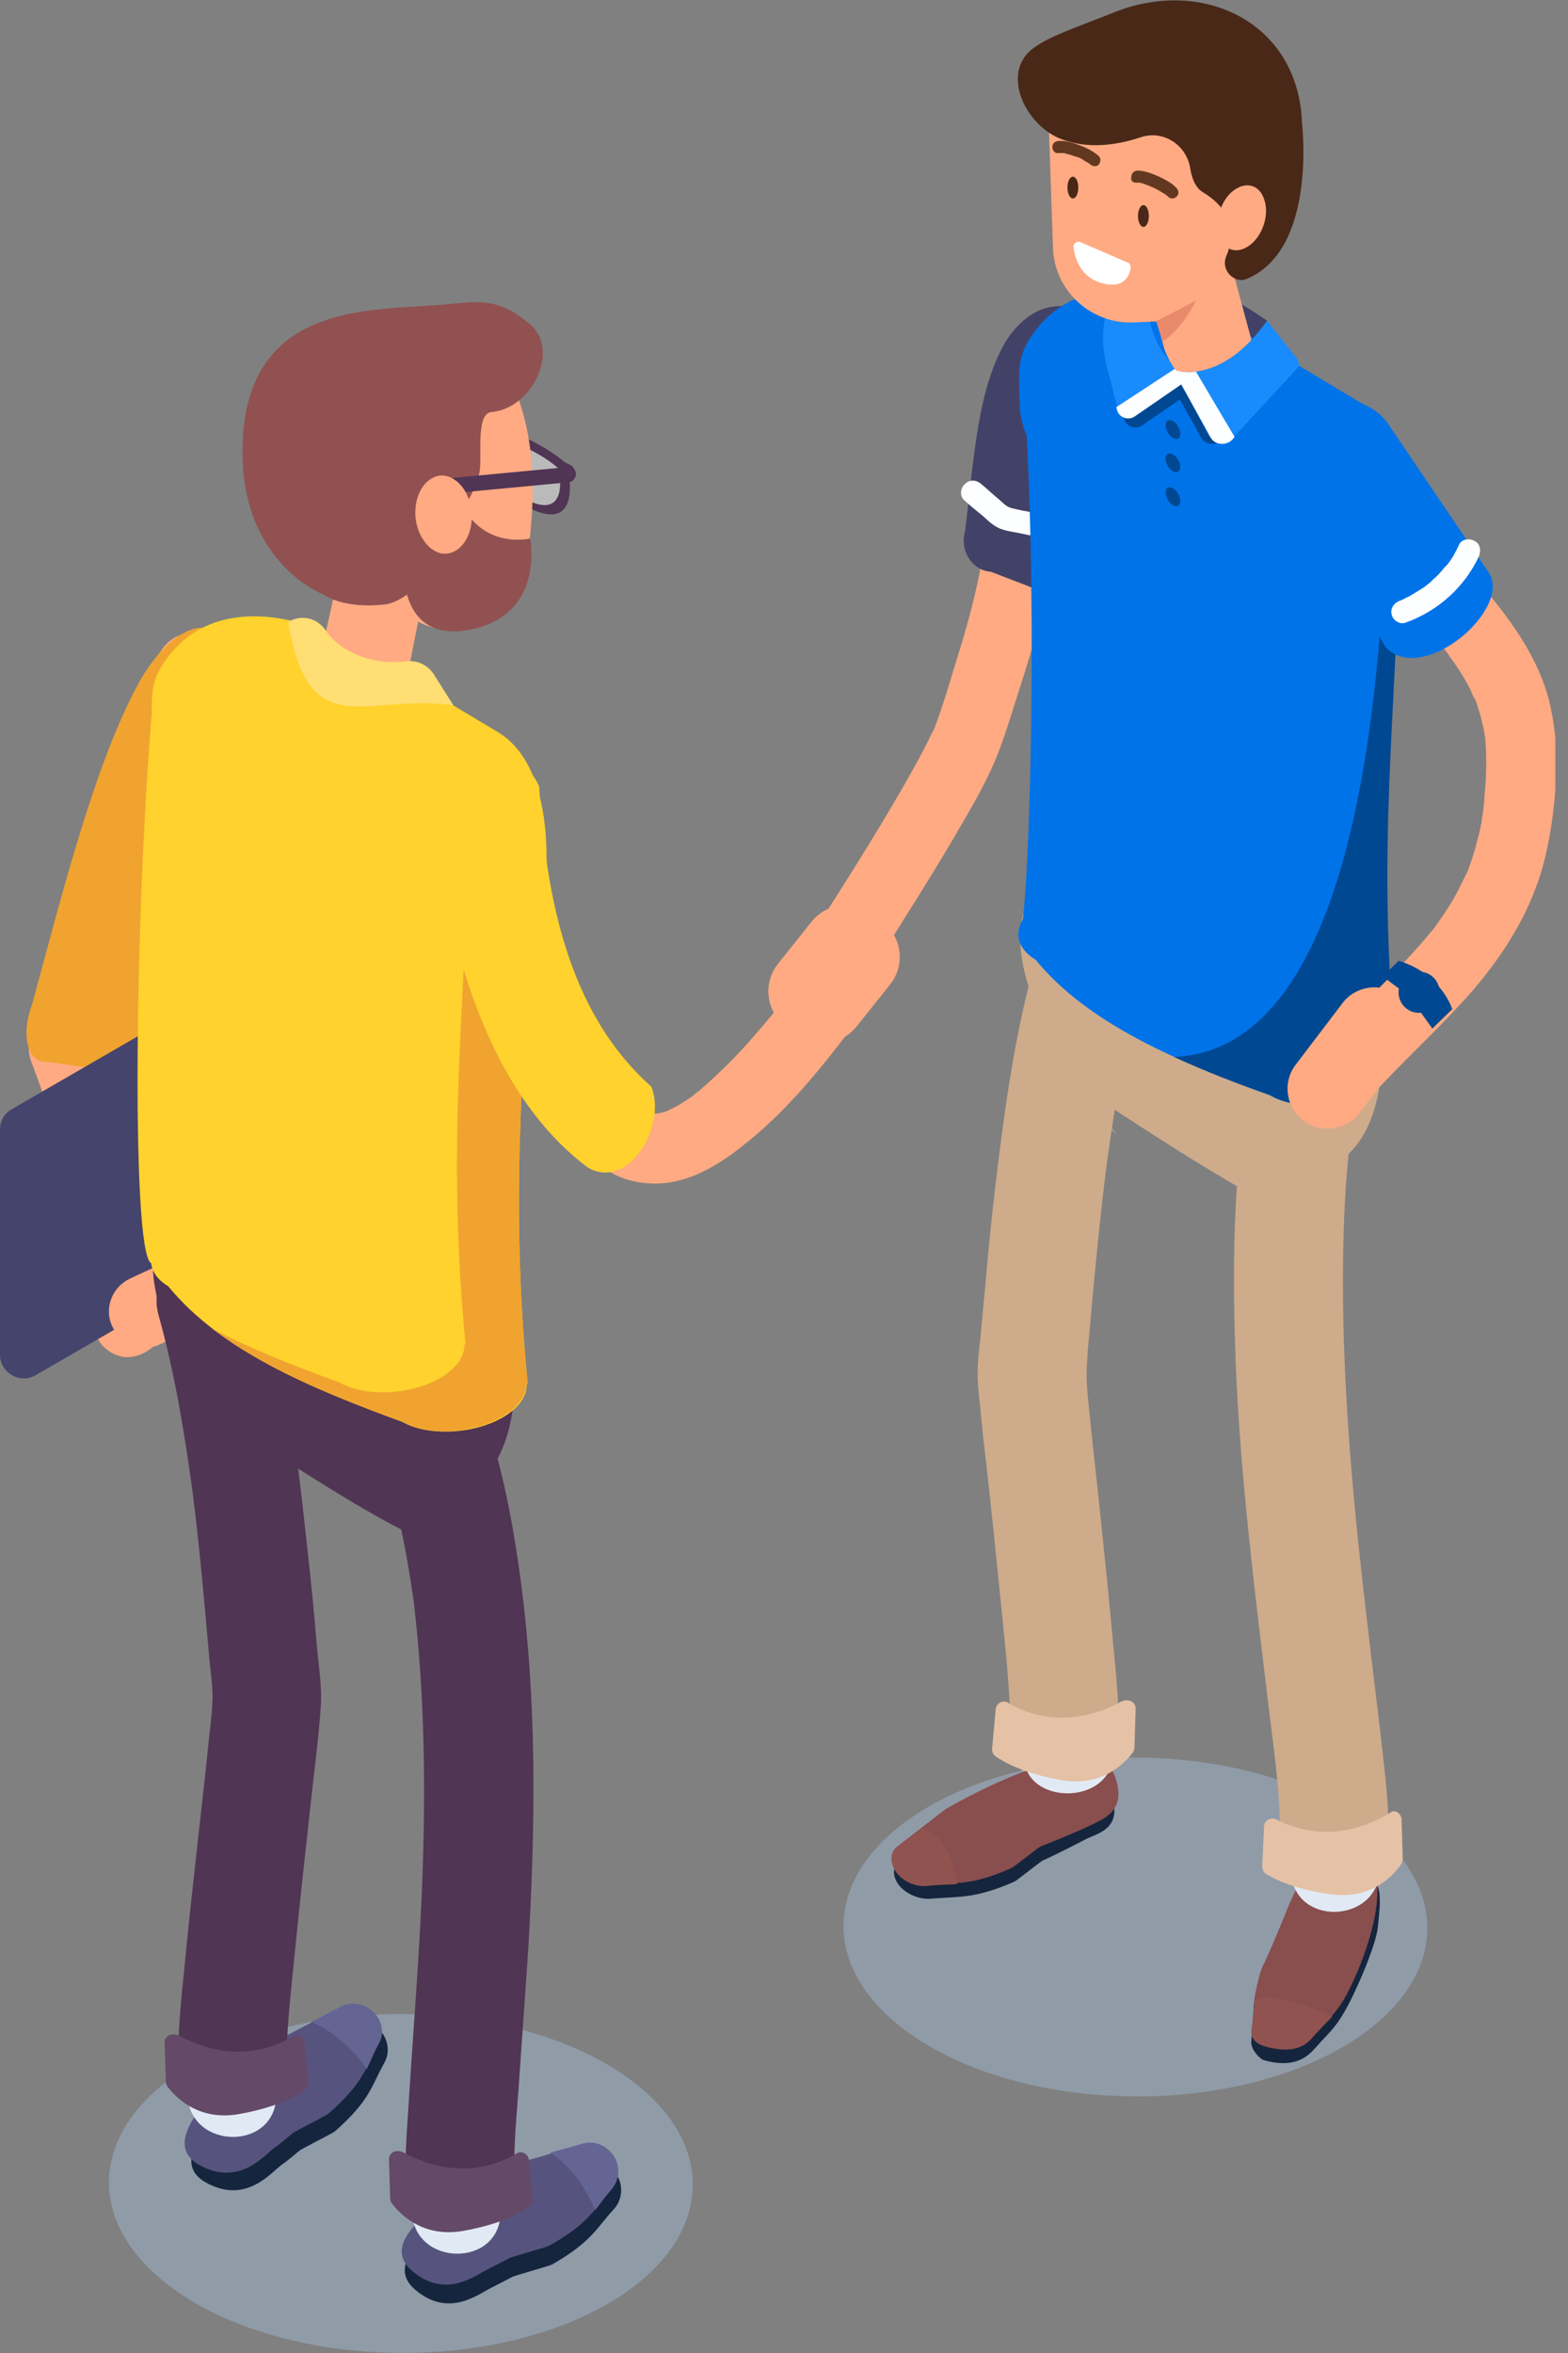 <?xml version="1.0" encoding="UTF-8"?> <svg xmlns="http://www.w3.org/2000/svg" width="64" height="96" viewBox="0 0 64 96" fill="none"><rect x="0" y="0" width="64" height="96" fill="#808080" stroke="none"/><g clip-path="url(#clip0)"><path opacity="0.4" d="M28.276 89.15C28.296 85.333 22.979 82.209 16.399 82.173C9.819 82.138 4.468 85.203 4.448 89.02C4.427 92.838 9.744 95.961 16.324 95.997C22.904 96.033 28.255 92.967 28.276 89.15Z" fill="#A8C4E5"></path><path opacity="0.4" d="M58.257 78.684C58.278 74.866 52.96 71.743 46.38 71.707C39.8 71.671 34.45 74.737 34.429 78.554C34.408 82.371 39.726 85.495 46.306 85.531C52.886 85.567 58.236 82.501 58.257 78.684Z" fill="#A8C4E5"></path><path d="M6.597 26.512C5.415 28.24 4.652 30.264 3.963 32.214C3.249 34.238 2.658 36.312 2.117 38.385C1.797 39.644 1.501 40.903 1.231 42.162C1.157 42.557 1.132 42.952 1.28 43.322C1.501 43.915 1.723 44.507 1.92 45.124C2.338 46.383 2.683 47.691 2.978 48.975C3.151 49.79 3.323 50.58 3.471 51.394C3.544 51.839 3.618 52.258 3.668 52.703C3.717 53.073 3.618 52.382 3.668 52.777C3.692 52.9 3.692 52.999 3.717 53.122C3.741 53.394 3.791 53.665 3.815 53.937C3.864 54.332 3.938 54.653 4.234 54.949C4.48 55.196 4.874 55.393 5.243 55.368C5.957 55.344 6.745 54.727 6.671 53.937C6.301 50.234 5.514 46.531 4.209 43.026C4.135 42.804 4.037 42.557 3.938 42.335C3.938 42.582 3.938 42.828 3.938 43.1C4.209 41.767 4.529 40.434 4.874 39.101C5.538 36.46 6.301 33.843 7.311 31.325C7.335 31.227 7.385 31.152 7.434 31.054C7.483 30.955 7.631 30.634 7.434 31.054C7.508 30.881 7.581 30.733 7.655 30.56C7.803 30.239 7.951 29.918 8.123 29.597C8.418 29.03 8.714 28.462 9.083 27.944C9.501 27.326 9.206 26.339 8.566 25.993C7.828 25.623 7.04 25.87 6.597 26.512Z" fill="#FFAA82"></path><path d="M5.785 27.647C3.914 30.93 2.535 36.484 1.305 41.002C0.837 42.236 1.132 43.372 1.92 43.322L4.529 43.693C5.169 43.643 6.4 42.261 6.695 41.199L10.018 29.745C10.56 27.894 10.166 26.29 9.108 26.043L8.862 26.018C8.689 25.327 7.212 25.302 5.785 27.647Z" fill="#F1A32F"></path><path d="M14.597 48.506L1.452 56.109C0.812 56.479 0 56.01 0 55.27V46.087C0 45.741 0.172 45.42 0.492 45.248L13.637 37.645C14.277 37.274 15.089 37.743 15.089 38.484V47.667C15.065 48.012 14.893 48.309 14.597 48.506Z" fill="#45446C"></path><path d="M9.649 45.889C9.649 46.951 8.911 48.259 7.976 48.778C7.04 49.321 6.302 48.876 6.302 47.815C6.302 46.753 7.04 45.445 7.976 44.927C8.886 44.408 9.649 44.828 9.649 45.889Z" fill="white"></path><path d="M7.483 54.406L6.523 54.85C5.785 55.196 4.923 54.85 4.579 54.109C4.234 53.369 4.579 52.505 5.317 52.159L6.277 51.715C7.016 51.37 7.877 51.715 8.222 52.456C8.542 53.196 8.222 54.085 7.483 54.406Z" fill="#FFAA82"></path><path d="M13.662 86.965C13.563 87.039 12.283 87.681 12.21 87.755C12.086 87.854 11.717 88.175 11.496 88.323C11.028 88.669 10.019 89.952 8.394 89.039C6.006 87.706 11.693 83.904 11.693 83.904L14.203 82.596C14.499 82.448 14.868 82.448 15.188 82.596C15.779 82.892 16 83.633 15.68 84.176C15.139 85.139 15.114 85.682 13.662 86.965Z" fill="#15253D"></path><path d="M13.391 86.249C13.293 86.323 12.013 86.965 11.939 87.039C11.816 87.138 11.447 87.459 11.225 87.607C10.758 87.953 9.748 89.236 8.124 88.323C5.736 86.99 11.422 83.188 11.422 83.188L13.933 81.88C14.228 81.732 14.598 81.732 14.918 81.88C15.508 82.176 15.73 82.917 15.41 83.46C14.893 84.423 14.844 84.966 13.391 86.249Z" fill="#56547F"></path><path d="M14.967 84.423C15.09 84.176 15.287 83.682 15.459 83.386C15.779 82.843 15.508 82.152 14.918 81.856C14.598 81.707 14.228 81.707 13.933 81.856L12.702 82.497C13.441 82.793 14.278 83.411 14.967 84.423Z" fill="#656593"></path><path opacity="0.46" d="M18.56 17.28L18.585 17.823C18.585 17.823 18.659 19.452 17.059 18.613C15.459 17.773 15.508 15.749 15.508 15.749C15.508 15.749 16.714 15.601 18.56 17.28Z" fill="white"></path><path d="M17.035 18.662C19.127 19.748 19.053 17.847 19.053 17.847H19.078L19.004 17.206C16.69 15.206 15.213 15.305 15.213 15.305C15.213 15.305 14.967 17.576 17.035 18.662ZM15.582 15.823C15.582 15.823 16.764 15.749 18.536 17.304L18.561 17.773C18.561 17.773 18.61 19.18 17.059 18.366C15.509 17.551 15.582 15.823 15.582 15.823Z" fill="#513554"></path><path d="M19.841 18.218L18.585 17.65L18.536 16.934L19.767 17.502L19.841 18.218Z" fill="#513554"></path><path d="M15.311 15.848L15.09 15.749C14.967 15.7 14.868 15.527 14.844 15.379C14.819 15.231 14.918 15.157 15.041 15.206L15.262 15.305C15.385 15.354 15.484 15.527 15.508 15.675C15.508 15.823 15.434 15.897 15.311 15.848Z" fill="#513554"></path><path d="M23.311 19.501L23.09 19.402C22.967 19.353 22.868 19.18 22.844 19.032C22.819 18.884 22.918 18.81 23.041 18.859L23.262 18.958C23.385 19.008 23.484 19.18 23.508 19.328C23.508 19.477 23.434 19.55 23.311 19.501Z" fill="#513554"></path><path opacity="0.46" d="M19.865 17.921L19.939 18.464C19.939 18.464 20.185 20.118 21.711 20.711C23.238 21.303 22.794 19.106 22.794 19.106C22.794 19.106 21.49 17.847 19.865 17.921Z" fill="white"></path><path d="M23.139 18.933C23.139 18.933 21.515 17.428 19.373 17.378L19.447 18.02H19.471C19.471 18.02 19.767 20.02 21.835 20.834C23.853 21.649 23.139 18.933 23.139 18.933ZM21.712 20.489C20.185 19.896 19.964 18.415 19.964 18.415L19.89 17.921C21.515 17.921 22.819 19.131 22.819 19.131C22.819 19.131 23.238 21.106 21.712 20.489Z" fill="#513554"></path><path d="M20.259 18.761C20.21 18.687 20.186 18.613 20.235 18.588L20.604 18.168C20.629 18.143 20.703 18.143 20.752 18.218C20.801 18.292 20.826 18.366 20.776 18.39L20.407 18.81C20.358 18.859 20.309 18.835 20.259 18.761Z" fill="#FCFEFF"></path><path d="M15.828 16.662C15.779 16.588 15.754 16.514 15.803 16.49L16.172 16.07C16.197 16.045 16.271 16.045 16.32 16.119C16.369 16.193 16.394 16.267 16.345 16.292L15.976 16.712C15.951 16.736 15.877 16.712 15.828 16.662Z" fill="#FCFEFF"></path><path d="M22.523 92.396C22.425 92.445 21.022 92.84 20.924 92.89C20.776 92.964 20.357 93.186 20.111 93.309C19.57 93.556 18.339 94.618 16.936 93.408C14.868 91.631 21.194 89.039 21.194 89.039L23.927 88.249C24.247 88.15 24.616 88.224 24.911 88.446C25.428 88.841 25.502 89.606 25.084 90.1C24.345 90.89 24.197 91.433 22.523 92.396Z" fill="#15253D"></path><path d="M22.401 91.631C22.302 91.68 20.899 92.075 20.8 92.124C20.653 92.199 20.234 92.421 19.988 92.544C19.447 92.791 18.216 93.852 16.813 92.643C14.745 90.866 21.071 88.274 21.071 88.274L23.804 87.484C24.124 87.385 24.493 87.459 24.788 87.681C25.305 88.076 25.379 88.841 24.96 89.335C24.222 90.15 24.074 90.693 22.401 91.631Z" fill="#56547F"></path><path d="M15.36 58.652C16.099 60.824 16.567 63.07 16.887 65.341C16.862 65.144 16.837 64.946 16.813 64.749C17.305 68.526 17.379 72.352 17.256 76.153C17.157 79.338 16.887 82.497 16.689 85.682C16.616 86.817 16.517 87.953 16.567 89.088C16.591 90.248 17.551 91.359 18.782 91.31C19.939 91.26 21.022 90.322 20.997 89.088C20.948 87.78 21.071 86.472 21.17 85.163C21.293 83.287 21.44 81.386 21.563 79.51C21.834 74.87 21.908 70.204 21.391 65.588C21.071 62.848 20.603 60.083 19.693 57.467C19.496 56.924 19.2 56.43 18.683 56.134C18.216 55.862 17.502 55.739 16.985 55.911C15.828 56.282 14.942 57.491 15.36 58.652Z" fill="#513554"></path><path d="M6.474 53.665C7.114 55.961 7.508 58.306 7.828 60.651C7.803 60.454 7.778 60.256 7.754 60.059C8.098 62.577 8.32 65.119 8.542 67.637C8.591 68.254 8.714 68.896 8.665 69.538C8.64 69.957 8.591 70.402 8.542 70.821C8.222 73.956 7.828 77.091 7.532 80.226C7.385 81.658 7.237 83.115 7.262 84.546C7.286 85.706 8.271 86.817 9.477 86.768C10.659 86.719 11.692 85.805 11.692 84.546C11.668 82.991 11.865 81.411 12.012 79.881C12.209 77.881 12.431 75.857 12.652 73.858C12.8 72.451 12.997 71.019 13.095 69.612C13.145 68.847 13.022 68.081 12.948 67.316C12.825 65.81 12.677 64.329 12.505 62.823C12.135 59.343 11.692 55.838 10.732 52.456C10.412 51.345 9.157 50.53 8.025 50.901C6.868 51.295 6.129 52.456 6.474 53.665Z" fill="#513554"></path><path d="M20.431 88.792C19.496 89.607 17.551 89.508 16.813 88.471C16.813 89.039 16.788 89.607 16.813 90.199C16.862 92.519 20.48 92.544 20.431 90.199C20.431 89.705 20.431 89.261 20.431 88.792Z" fill="#E1EAF4"></path><path d="M10.093 59.516C10.511 59.985 8.739 57.738 9.281 58.059C10.364 58.726 16.518 62.897 17.798 62.922C19.348 62.947 18.438 61.441 19.595 60.429C20.678 59.441 20.948 57.862 21.047 56.381C21.072 55.986 21.096 55.541 20.924 55.171C20.752 54.776 20.382 54.48 20.038 54.208C17.305 52.135 11.939 47.025 8.148 48.654C3.717 50.58 8.124 57.319 10.093 59.516Z" fill="#513554"></path><path d="M6.892 26.759C6.079 27.795 6.178 28.437 6.227 29.869C6.276 31.251 7.212 32.461 8.541 32.856L22.203 36.707C22.203 36.707 22.991 31.424 20.283 29.844C18.83 28.98 16.566 27.623 14.818 26.536C12.209 24.957 8.763 24.34 6.892 26.759Z" fill="#FFD22D"></path><path d="M13.12 26.586L14.277 21.427L17.428 23.549L16.493 28.264C16.37 29.005 12.899 28.338 13.12 26.586Z" fill="#FFAA82"></path><path d="M15.04 13.873C15.04 13.873 11.889 11.676 11.864 17.008C11.84 20.735 14.104 23.944 17.132 25.401C19.028 26.314 21.341 25.154 21.44 23.303C21.883 20.612 21.908 18.069 21.021 15.897C21.145 13.675 19.618 14.465 16.96 14.317L15.04 13.873Z" fill="#FFAA82"></path><path d="M13.219 24.265C13.219 24.265 9.576 22.908 9.92 17.773C10.29 12.219 15.385 12.688 18.241 12.417C19.496 12.293 20.358 12.12 21.662 13.256C22.844 14.293 21.736 16.662 20.062 16.811C19.398 16.86 19.693 18.662 19.57 19.279C19.324 20.365 18.659 20.908 18.388 21.97C18.142 22.982 16.665 24.562 15.705 24.66C14.007 24.858 13.219 24.265 13.219 24.265Z" fill="#915151"></path><path d="M6.178 51.542C5.316 51.197 5.513 36.213 6.301 27.919L21.661 35.25C21.587 42.31 20.701 47.864 21.538 56.455L6.178 51.542Z" fill="#FFD22D"></path><path d="M16.419 58.01C12.628 56.627 9.009 55.097 6.868 52.48C5.834 51.863 5.957 50.802 7.163 50.111C8.369 49.419 10.215 49.345 11.249 49.938L20.8 55.467C21.834 56.084 21.711 57.146 20.505 57.837C19.299 58.528 17.452 58.602 16.419 58.01Z" fill="#FFD22D"></path><path d="M21.662 35.25L19.127 34.041C19.028 40.903 18.191 46.432 19.004 54.875L18.954 54.85C18.979 55.319 18.634 55.837 17.945 56.233C16.739 56.924 14.893 56.998 13.859 56.405C12.037 55.739 10.265 55.048 8.665 54.208C10.757 55.813 13.539 56.948 16.394 57.985C17.428 58.602 19.274 58.504 20.481 57.812C21.17 57.417 21.49 56.924 21.49 56.43L21.539 56.455C20.702 47.864 21.588 42.31 21.662 35.25Z" fill="#F1A32F"></path><path d="M15.877 88.101L15.926 89.705C15.926 89.779 15.951 89.829 16 89.903C16.246 90.224 17.182 91.335 18.929 91.014C20.456 90.742 21.268 90.273 21.588 90.051C21.686 89.977 21.735 89.878 21.735 89.755L21.588 88.126C21.563 87.879 21.292 87.731 21.096 87.854C20.332 88.323 18.609 88.99 16.443 87.805C16.148 87.681 15.877 87.829 15.877 88.101Z" fill="#644968"></path><path d="M24.295 90.174C24.468 89.952 24.763 89.533 24.985 89.261C25.403 88.792 25.28 88.076 24.763 87.656C24.492 87.434 24.123 87.36 23.779 87.459L22.449 87.829C23.139 88.249 23.828 89.064 24.295 90.174Z" fill="#656593"></path><path d="M11.274 84.028C10.339 84.842 8.394 84.744 7.655 83.707C7.655 84.275 7.631 84.842 7.655 85.435C7.705 87.755 11.323 87.78 11.274 85.435C11.274 84.966 11.274 84.497 11.274 84.028Z" fill="#E1EAF4"></path><path d="M6.72 83.337L6.769 84.941C6.769 85.015 6.794 85.064 6.843 85.139C7.089 85.46 8.025 86.57 9.773 86.249C11.299 85.978 12.111 85.509 12.431 85.287C12.53 85.213 12.579 85.114 12.579 84.99L12.431 83.361C12.406 83.114 12.136 82.966 11.939 83.09C11.176 83.559 9.453 84.225 7.286 83.04C6.991 82.917 6.696 83.09 6.72 83.337Z" fill="#644968"></path><path d="M23.237 19.674L18.535 20.118C18.363 20.143 18.215 20.02 18.191 19.847C18.166 19.674 18.289 19.526 18.461 19.501L23.163 19.057C23.335 19.032 23.483 19.156 23.508 19.328C23.508 19.501 23.384 19.649 23.237 19.674Z" fill="#513554"></path><path d="M18.511 28.783C14.991 28.24 12.604 30.486 11.767 25.376C12.284 25.055 12.948 25.203 13.293 25.722C13.908 26.61 15.188 27.154 16.616 26.981C17.034 26.931 17.453 27.129 17.699 27.499L18.511 28.783Z" fill="#FFDE73"></path><path d="M19.102 33.374C19.249 35.472 19.471 37.62 20.16 39.62C20.849 41.594 21.834 43.495 22.794 45.346C23.434 46.605 24.468 47.938 25.945 48.21C27.643 48.556 29.12 47.716 30.4 46.679C32.493 45.026 34.142 42.779 35.717 40.656C35.914 40.385 35.939 39.866 35.865 39.545C35.767 39.224 35.52 38.854 35.2 38.681C34.462 38.286 33.723 38.558 33.256 39.2C33.059 39.471 32.837 39.743 32.64 40.014C32.493 40.187 32.837 39.743 32.616 40.039C32.566 40.089 32.517 40.163 32.468 40.212C32.345 40.36 32.246 40.508 32.123 40.656C31.754 41.101 31.385 41.57 31.016 41.989C30.376 42.755 29.686 43.47 28.948 44.137C28.8 44.26 28.652 44.408 28.505 44.532C28.406 44.606 28.16 44.803 28.529 44.507C28.456 44.556 28.357 44.63 28.283 44.705C28.012 44.902 27.742 45.075 27.446 45.223C27.372 45.248 27.299 45.297 27.249 45.322C27.052 45.42 27.643 45.174 27.372 45.272C27.249 45.322 27.126 45.371 26.979 45.396C26.929 45.42 26.88 45.42 26.806 45.445C26.536 45.495 26.929 45.42 26.954 45.42C26.831 45.42 26.708 45.445 26.609 45.42C26.437 45.42 26.339 45.322 26.782 45.445C26.733 45.42 26.683 45.42 26.634 45.42C26.511 45.396 26.413 45.346 26.314 45.322C26.831 45.47 26.486 45.396 26.314 45.297C26.265 45.272 26.216 45.223 26.166 45.198C25.945 45.05 26.437 45.445 26.265 45.272C26.068 45.1 25.896 44.902 25.699 44.68C26.068 45.1 25.723 44.705 25.625 44.556C25.526 44.408 25.428 44.26 25.354 44.087C24.862 43.199 24.443 42.236 23.976 41.323C23.779 40.903 23.582 40.508 23.385 40.089C23.311 39.916 23.237 39.718 23.139 39.545C23.139 39.545 23.286 39.891 23.212 39.694C23.188 39.644 23.188 39.62 23.163 39.57C23.114 39.471 23.089 39.373 23.04 39.249C22.72 38.41 22.474 37.571 22.302 36.682C22.253 36.435 22.203 36.164 22.179 35.917C22.154 35.769 22.129 35.645 22.129 35.497C22.129 35.522 22.179 35.867 22.154 35.62C22.154 35.522 22.129 35.448 22.129 35.349C22.055 34.682 21.982 33.991 21.933 33.325C21.883 32.584 21.317 31.868 20.505 31.893C19.791 31.992 19.028 32.584 19.102 33.374Z" fill="#FFAA82"></path><path d="M17.674 33.349C18.536 40.656 20.825 45.272 24.001 47.642C25.675 48.58 27.225 45.914 26.585 44.334C23.41 41.52 22.302 37.102 22.007 32.091C21.588 31.078 20.407 30.511 19.299 30.807C18.117 31.128 17.404 32.239 17.674 33.349Z" fill="#FFD22D"></path><path d="M40.493 17.057C40.468 18.193 40.444 19.353 40.345 20.488C40.321 20.933 40.271 21.402 40.222 21.846C40.222 21.945 40.197 22.044 40.197 22.142C40.173 22.266 40.124 22.611 40.197 22.118C40.173 22.315 40.148 22.513 40.099 22.71C39.853 24.265 39.41 25.771 38.942 27.252C38.721 27.993 38.499 28.733 38.228 29.474C38.179 29.573 38.154 29.696 38.105 29.795C38.081 29.82 38.081 29.869 38.056 29.893C37.982 30.091 38.204 29.548 38.154 29.671C38.13 29.745 38.105 29.82 38.056 29.869C37.662 30.708 37.194 31.523 36.727 32.337C35.594 34.287 34.388 36.188 33.182 38.064C32.788 38.706 33.034 39.669 33.699 40.014C34.413 40.385 35.225 40.187 35.644 39.496C36.751 37.719 37.884 35.966 38.942 34.164C39.459 33.275 39.976 32.411 40.419 31.473C40.862 30.535 41.133 29.597 41.453 28.61C41.945 27.079 42.438 25.524 42.733 23.92C43.151 21.649 43.25 19.304 43.299 16.983C43.324 16.243 42.634 15.527 41.871 15.552C41.133 15.675 40.517 16.267 40.493 17.057Z" fill="#FFAA82"></path><path d="M41.133 13.799C39.878 15.774 39.755 18.81 39.386 21.698C39.164 22.463 39.681 23.278 40.444 23.327L43.521 24.512C44.161 24.562 44.752 23.204 44.85 22.537L45.958 15.255C46.13 14.07 45.416 12.935 44.309 12.639C43.152 12.318 42.118 12.417 41.133 13.799Z" fill="#424268"></path><path d="M39.361 20.415C39.607 20.637 39.877 20.859 40.124 21.056C40.37 21.279 40.591 21.501 40.911 21.599C41.207 21.698 41.527 21.723 41.822 21.797C42.167 21.871 42.487 21.92 42.831 21.994C43.078 22.044 43.348 21.92 43.422 21.673C43.496 21.451 43.348 21.13 43.102 21.081C42.511 20.958 41.896 20.884 41.305 20.735C41.084 20.686 40.961 20.538 40.764 20.365C40.517 20.168 40.296 19.945 40.05 19.748C39.853 19.575 39.582 19.55 39.385 19.748C39.188 19.921 39.164 20.242 39.361 20.415Z" fill="#FCFEFF"></path><path d="M52.309 16.317L45.515 14.638L46.499 11.281C48.542 11.232 49.995 11.898 51.718 13.083L52.309 16.317Z" fill="#424268"></path><path d="M55.385 81.066C55.435 80.967 56.075 79.56 56.222 78.745C56.247 78.597 56.321 77.856 56.321 77.61C56.296 77.067 56.37 76.721 55.139 75.956C53.121 74.697 51.201 81.559 51.201 81.559L51.078 83.238C51.028 83.534 51.275 83.855 51.521 84.028L51.668 84.077C52.653 84.324 53.219 84.077 53.638 83.608C54.352 82.793 54.647 82.695 55.385 81.066Z" fill="#15253D"></path><path d="M55.336 80.597C55.385 80.498 57.231 76.4 55.434 75.659C53.834 75.018 53.047 76.598 52.382 78.276C52.185 78.77 51.742 79.831 51.545 80.202C51.422 80.448 51.225 81.288 51.2 81.584V82.892C51.151 83.188 51.545 82.917 51.816 83.09L52.037 81.93C52.554 82.25 52.973 83.707 53.416 83.238C54.13 82.398 54.622 82.275 55.336 80.597Z" fill="#894E4E"></path><path d="M54.377 82.275C54.18 82.473 53.736 82.942 53.515 83.189C53.072 83.682 52.432 83.682 51.792 83.534C51.472 83.46 51.029 83.312 51.078 82.818L51.226 81.584C51.669 81.362 53.047 81.609 54.377 82.275Z" fill="#915350"></path><path d="M32.025 41.841L32.444 42.162C33.207 42.779 34.339 42.656 34.954 41.89L36.333 40.163C36.948 39.397 36.825 38.262 36.062 37.645L35.644 37.324C34.881 36.707 33.748 36.83 33.133 37.595L31.754 39.323C31.139 40.088 31.262 41.224 32.025 41.841Z" fill="#FFAA82"></path><path d="M51.915 40.163C51.102 42.606 50.733 45.198 50.536 47.741C50.315 50.357 50.339 52.999 50.438 55.64C50.635 60.429 51.25 65.193 51.816 69.933C52.013 71.537 52.259 73.191 52.235 74.796C52.21 75.956 53.268 77.067 54.45 77.017C55.656 76.968 56.641 76.055 56.665 74.796C56.69 73.66 56.542 72.5 56.419 71.364C56.222 69.636 56.001 67.908 55.804 66.18C55.287 61.836 54.868 57.491 54.819 53.122C54.795 50.629 54.868 48.136 55.213 45.667C55.188 45.865 55.164 46.062 55.139 46.26C55.361 44.581 55.705 42.927 56.222 41.323C56.592 40.212 55.804 38.854 54.672 38.607C53.416 38.336 52.308 38.978 51.915 40.163Z" fill="#CEAB8B"></path><path d="M42.266 39.175C41.428 42.137 41.01 45.198 40.641 48.259C40.468 49.716 40.321 51.197 40.198 52.653C40.124 53.344 40.075 54.035 40.001 54.727C39.952 55.146 39.902 55.591 39.902 56.01C39.902 56.455 39.952 56.899 40.001 57.343C40.075 58.108 40.148 58.874 40.247 59.639C40.468 61.589 40.665 63.539 40.862 65.489C41.035 67.267 41.256 69.069 41.232 70.846C41.207 72.006 42.266 73.117 43.447 73.068C44.653 73.018 45.638 72.105 45.662 70.846C45.687 69.612 45.564 68.377 45.441 67.143C45.293 65.489 45.121 63.811 44.949 62.157C44.801 60.7 44.629 59.244 44.481 57.788C44.432 57.319 44.382 56.85 44.358 56.381C44.333 55.911 44.382 55.467 44.407 55.023C44.653 52.258 44.899 49.493 45.269 46.753C45.244 46.951 45.219 47.148 45.195 47.346C45.515 45.001 45.909 42.656 46.549 40.36C46.869 39.249 46.155 37.892 44.998 37.645C43.816 37.348 42.586 37.966 42.266 39.175Z" fill="#CEAB8B"></path><path d="M52.702 74.87C53.662 75.684 55.582 75.536 56.296 74.499C56.321 75.067 56.321 75.635 56.321 76.227C56.296 78.548 52.678 78.622 52.702 76.277C52.727 75.783 52.702 75.314 52.702 74.87Z" fill="#E1EAF4"></path><path d="M45.49 46.21C45.909 46.679 44.136 44.433 44.678 44.754C45.761 45.42 51.915 49.592 53.195 49.617C54.746 49.642 53.835 48.136 54.992 47.124C56.075 46.136 56.346 44.556 56.444 43.075C56.469 42.68 56.493 42.236 56.321 41.866C56.149 41.471 55.78 41.175 55.435 40.903C52.703 38.83 47.336 33.72 43.546 35.349C39.115 37.274 43.546 44.013 45.49 46.21Z" fill="#CEAB8B"></path><path d="M42.289 13.453C41.477 14.49 41.575 15.132 41.625 16.564C41.674 17.946 42.609 19.156 43.938 19.55L57.6 23.377C57.6 23.377 58.388 18.094 55.68 16.514C54.228 15.65 51.963 14.293 50.215 13.207C47.606 11.627 44.16 11.034 42.289 13.453Z" fill="#0073E8"></path><path d="M41.575 38.212C41.969 38.731 42.486 23.945 41.698 14.589L57.083 21.92C57.009 28.98 56.123 34.534 56.96 43.125L41.575 38.212Z" fill="#0073E8"></path><path d="M51.816 44.68C48.025 43.297 44.407 41.767 42.265 39.151C41.231 38.533 41.354 37.472 42.56 36.781C43.767 36.09 45.613 36.016 46.647 36.608L56.197 42.137C57.231 42.755 57.108 43.816 55.902 44.507C54.696 45.223 52.874 45.297 51.816 44.68Z" fill="#0073E8"></path><path d="M57.207 74.228L57.256 75.832C57.256 75.906 57.231 75.956 57.207 76.03C56.985 76.375 56.099 77.511 54.351 77.289C52.825 77.091 51.988 76.647 51.668 76.45C51.57 76.375 51.52 76.277 51.52 76.153L51.594 74.524C51.594 74.277 51.865 74.129 52.087 74.228C52.874 74.647 54.622 75.24 56.739 73.956C56.911 73.808 57.182 73.956 57.207 74.228Z" fill="#E5C2A5"></path><path d="M41.404 76.77C41.503 76.721 42.463 75.956 42.561 75.906C42.709 75.857 44.087 75.166 44.309 75.042C44.777 74.796 45.909 74.623 45.318 73.117C44.481 70.945 38.697 74.376 38.697 74.376L36.752 75.882C36.506 76.055 36.432 76.351 36.531 76.622C36.703 77.141 37.417 77.536 38.057 77.462C39.164 77.363 39.755 77.486 41.404 76.77Z" fill="#15253D"></path><path d="M41.306 76.203C41.404 76.153 42.364 75.388 42.463 75.339C42.61 75.289 44.284 74.598 44.506 74.475C44.974 74.228 46.057 73.907 45.49 72.426C44.654 70.254 38.598 73.808 38.598 73.808L36.653 75.314C36.407 75.487 36.333 75.783 36.432 76.055C36.604 76.573 37.318 76.968 37.958 76.894C39.066 76.795 39.657 76.943 41.306 76.203Z" fill="#894E4E"></path><path d="M39.066 76.869C38.77 76.894 38.229 76.894 37.884 76.943C37.244 77.017 36.604 76.622 36.432 76.104C36.333 75.808 36.432 75.536 36.653 75.364L37.589 74.623C38.376 74.771 38.869 75.586 39.066 76.869Z" fill="#915350"></path><path d="M41.797 70.377C42.733 71.118 44.677 70.994 45.416 70.081C45.416 70.599 45.441 71.093 45.416 71.611C45.367 73.685 41.748 73.685 41.797 71.611C41.797 71.192 41.797 70.772 41.797 70.377Z" fill="#E1EAF4"></path><path d="M46.352 69.71L46.303 71.315C46.303 71.389 46.278 71.438 46.229 71.513C45.983 71.833 45.047 72.944 43.299 72.623C41.773 72.352 40.961 71.883 40.641 71.661C40.542 71.587 40.493 71.488 40.493 71.364L40.641 69.735C40.666 69.488 40.936 69.34 41.133 69.464C41.896 69.933 43.619 70.599 45.785 69.414C46.081 69.291 46.352 69.439 46.352 69.71Z" fill="#E5C2A5"></path><path d="M47.483 15.082C47.483 15.082 47.976 15.255 48.419 15.157L49.994 17.823L49.92 17.921C49.674 18.193 49.206 18.168 49.034 17.872L47.483 15.082Z" fill="#004892"></path><path d="M49.133 15.626C49.133 15.626 48.666 15.576 48.346 15.354L45.859 16.983L45.884 17.082C45.958 17.403 46.352 17.551 46.623 17.354L49.133 15.626Z" fill="#004892"></path><path d="M48.173 17.699C48.173 17.897 48.05 17.971 47.877 17.872C47.705 17.773 47.582 17.551 47.582 17.354C47.582 17.156 47.705 17.082 47.877 17.181C48.05 17.279 48.173 17.502 48.173 17.699Z" fill="#004892"></path><path d="M48.084 19.244C48.202 19.175 48.202 18.957 48.085 18.757C47.969 18.557 47.779 18.451 47.662 18.519C47.544 18.588 47.544 18.806 47.66 19.006C47.777 19.206 47.967 19.313 48.084 19.244Z" fill="#004892"></path><path d="M48.173 20.439C48.173 20.637 48.05 20.711 47.877 20.612C47.705 20.513 47.582 20.291 47.582 20.094C47.582 19.896 47.705 19.822 47.877 19.921C48.05 20.02 48.173 20.242 48.173 20.439Z" fill="#004892"></path><path d="M48.789 15.231C48.789 15.231 47.115 15.231 46.795 12.293L45.687 12.145C45.539 12.268 45.219 12.194 45.072 13.157C44.973 13.749 45.023 14.342 45.17 14.91L45.589 16.564C45.687 16.934 46.13 17.107 46.45 16.884L48.789 15.231Z" fill="#1A8BFD"></path><path d="M48.837 15.255C48.837 15.255 48.37 15.206 48.05 14.984L45.563 16.613L45.588 16.712C45.662 17.033 46.056 17.181 46.327 16.983L48.837 15.255Z" fill="#FCFEFF"></path><path d="M47.927 43.125C49.157 43.693 50.487 44.211 51.841 44.68C52.874 45.297 54.721 45.198 55.927 44.507C56.616 44.112 56.936 43.618 56.936 43.125L56.985 43.149C56.148 34.559 57.035 29.005 57.108 21.945L56.567 21.698C56.247 29.869 54.918 42.804 47.927 43.125Z" fill="#004892"></path><path d="M54.672 20.094C55.09 21.106 55.583 22.093 56.198 23.006C56.739 23.821 57.379 24.562 57.995 25.327C58.266 25.648 58.536 25.969 58.782 26.29C58.856 26.364 58.906 26.438 58.979 26.512C59.004 26.561 59.226 26.833 59.078 26.635C58.906 26.413 59.127 26.709 59.152 26.759C59.226 26.857 59.275 26.931 59.349 27.03C59.57 27.351 59.792 27.697 59.964 28.042C60.013 28.116 60.062 28.215 60.087 28.314C60.112 28.363 60.259 28.709 60.161 28.437C60.062 28.19 60.186 28.487 60.21 28.536C60.259 28.659 60.309 28.783 60.333 28.906C60.407 29.104 60.456 29.301 60.506 29.523C60.53 29.622 60.555 29.745 60.579 29.844C60.579 29.894 60.604 29.943 60.604 30.017C60.653 30.264 60.579 29.745 60.604 29.943C60.653 30.461 60.678 30.98 60.653 31.498C60.653 31.77 60.629 32.041 60.604 32.313C60.604 32.436 60.579 32.56 60.579 32.708C60.579 32.782 60.555 32.831 60.555 32.905C60.555 32.955 60.506 33.226 60.555 32.979C60.579 32.757 60.53 33.078 60.53 33.152C60.506 33.276 60.481 33.374 60.481 33.498C60.432 33.745 60.383 33.991 60.309 34.238C60.21 34.658 60.087 35.053 59.939 35.448C59.915 35.547 59.866 35.645 59.816 35.719C59.964 35.3 59.866 35.62 59.816 35.719C59.718 35.917 59.619 36.114 59.521 36.312C59.349 36.657 59.152 36.978 58.93 37.299C58.832 37.447 58.709 37.62 58.61 37.768C58.389 38.04 58.758 37.571 58.61 37.768C58.536 37.867 58.462 37.966 58.389 38.04C57.158 39.545 55.681 40.854 54.352 42.261C53.835 42.804 53.785 43.742 54.352 44.285C54.918 44.803 55.804 44.853 56.37 44.285C57.601 42.977 58.93 41.767 60.112 40.409C61.318 39.002 62.303 37.472 62.869 35.695C63.189 34.658 63.361 33.596 63.459 32.51C63.558 31.35 63.558 30.215 63.336 29.079C62.992 27.203 61.933 25.648 60.727 24.191C60.432 23.821 60.112 23.451 59.792 23.081C59.644 22.908 59.496 22.71 59.349 22.538C59.275 22.439 59.176 22.315 59.102 22.217C59.398 22.562 59.102 22.217 59.029 22.118C58.709 21.698 58.413 21.254 58.167 20.809C58.019 20.563 57.872 20.316 57.749 20.044C57.675 19.896 57.601 19.773 57.552 19.625C57.527 19.575 57.502 19.501 57.478 19.452C57.355 19.18 57.576 19.723 57.478 19.427C57.33 19.057 57.182 18.785 56.813 18.563C56.518 18.39 56.05 18.316 55.706 18.415C54.992 18.563 54.352 19.353 54.672 20.094Z" fill="#FFAA82"></path><path d="M53.195 45.717C52.481 45.174 52.333 44.137 52.899 43.421L54.795 40.928C55.336 40.212 56.37 40.064 57.084 40.632C57.798 41.175 57.946 42.211 57.379 42.927L55.484 45.42C54.942 46.112 53.909 46.26 53.195 45.717Z" fill="#FFAA82"></path><path d="M52.825 19.723L56.542 26.388C58.044 28.042 61.835 24.784 60.727 23.303L56.616 17.23C55.902 16.292 54.598 16.07 53.613 16.687C52.579 17.329 52.234 18.662 52.825 19.723Z" fill="#0073E8"></path><path d="M57.379 25.401C58.684 24.932 59.767 23.969 60.358 22.71C60.456 22.488 60.432 22.192 60.185 22.069C59.964 21.945 59.644 21.994 59.545 22.241C59.422 22.513 59.275 22.784 59.078 23.031C59.078 23.031 58.979 23.155 59.053 23.056C59.029 23.081 59.004 23.105 58.979 23.13C58.93 23.179 58.881 23.253 58.832 23.303C58.733 23.426 58.635 23.525 58.512 23.624C58.462 23.673 58.413 23.722 58.364 23.772C58.339 23.796 58.29 23.821 58.266 23.846C58.266 23.846 58.142 23.945 58.241 23.87C58.118 23.969 57.995 24.043 57.872 24.117C57.748 24.191 57.626 24.265 57.502 24.34C57.428 24.364 57.355 24.413 57.306 24.438C57.404 24.389 57.281 24.438 57.256 24.463C57.207 24.488 57.182 24.488 57.133 24.512C56.912 24.586 56.715 24.833 56.813 25.105C56.862 25.302 57.133 25.5 57.379 25.401Z" fill="#FCFEFF"></path><path d="M16.591 22.439C16.419 22.562 16.025 26.29 19.151 25.697C22.277 25.105 21.637 21.97 21.637 21.97C21.637 21.97 19.151 22.587 18.462 19.501C17.773 16.44 16.591 22.439 16.591 22.439Z" fill="#915151"></path><path d="M19.249 20.884C19.323 21.772 18.88 22.513 18.24 22.587C18.166 22.587 18.093 22.587 18.043 22.587C17.502 22.488 17.034 21.871 16.96 21.106C16.886 20.217 17.329 19.477 17.969 19.402C18.585 19.353 19.176 20.02 19.249 20.884Z" fill="#FFAA82"></path><path d="M56.444 39.842L57.527 40.656L58.463 41.965L59.275 41.175C59.275 41.175 58.832 39.718 57.084 39.2L56.444 39.842Z" fill="#004892"></path><path d="M58.758 40.483C58.758 40.953 58.389 41.323 57.921 41.323C57.453 41.323 57.084 40.953 57.084 40.483C57.084 40.014 57.453 39.644 57.921 39.644C58.389 39.644 58.758 40.014 58.758 40.483Z" fill="#004892"></path><path d="M47.532 14.268L45.957 8.467L49.92 9.578L51.2 14.317C51.496 15.082 48.689 17.23 47.532 14.268Z" fill="#FFAA82"></path><path d="M47.36 13.108L46.228 13.157C44.505 13.207 43.028 11.849 42.978 10.096L42.782 4.345C42.732 2.617 44.086 1.136 45.834 1.086L46.966 1.037C48.689 0.987 50.166 2.345 50.215 4.098L50.413 9.849C50.486 11.577 49.108 13.058 47.36 13.108Z" fill="#FFAA82"></path><path d="M46.549 5.604C45.515 5.949 44.358 6.073 43.324 5.678C41.896 5.134 40.912 3.135 42.02 2.098C42.61 1.53 44.161 1.037 45.441 0.518C49.084 -0.963 53.023 0.913 53.146 5.06C53.146 5.06 53.761 10.195 50.881 11.38C50.66 11.479 50.389 11.405 50.217 11.232L50.192 11.207C49.995 11.009 49.946 10.713 50.044 10.466C50.315 9.874 50.536 8.714 49.109 7.85C48.813 7.677 48.666 7.331 48.592 6.936C48.469 5.924 47.484 5.283 46.549 5.604Z" fill="#492817"></path><path d="M51.052 9.973C50.535 10.392 49.969 10.244 49.772 9.652C49.575 9.059 49.797 8.22 50.314 7.8C50.831 7.381 51.397 7.529 51.594 8.121C51.816 8.714 51.569 9.553 51.052 9.973Z" fill="#FFAA82"></path><path d="M46.892 8.813C46.892 9.059 46.794 9.257 46.671 9.257C46.548 9.257 46.449 9.059 46.449 8.813C46.449 8.566 46.548 8.368 46.671 8.368C46.794 8.368 46.892 8.566 46.892 8.813Z" fill="#492817"></path><path d="M44.012 7.652C44.012 7.899 43.914 8.097 43.791 8.097C43.668 8.097 43.569 7.899 43.569 7.652C43.569 7.405 43.668 7.208 43.791 7.208C43.914 7.208 44.012 7.405 44.012 7.652Z" fill="#492817"></path><path d="M46.376 7.455C46.4 7.455 46.425 7.455 46.45 7.455C46.45 7.455 46.499 7.455 46.474 7.455C46.425 7.455 46.474 7.455 46.499 7.455C46.573 7.455 46.622 7.48 46.696 7.504C46.77 7.529 46.819 7.554 46.893 7.578C46.942 7.603 46.967 7.603 47.016 7.628C46.991 7.603 47.016 7.628 47.016 7.628C47.04 7.628 47.04 7.652 47.065 7.652C47.188 7.702 47.311 7.776 47.434 7.85C47.459 7.875 47.483 7.875 47.508 7.899C47.533 7.899 47.533 7.924 47.557 7.924C47.582 7.949 47.533 7.899 47.557 7.924C47.606 7.949 47.631 7.998 47.68 8.023C47.754 8.121 47.926 8.121 48.025 8.023C48.123 7.924 48.123 7.776 48.025 7.677C47.828 7.455 47.557 7.331 47.311 7.208C47.04 7.085 46.72 6.961 46.425 6.961C46.302 6.961 46.179 7.06 46.179 7.208C46.13 7.356 46.228 7.455 46.376 7.455Z" fill="#633820"></path><path d="M43.176 6.245C43.225 6.245 43.274 6.245 43.348 6.245C43.373 6.245 43.373 6.245 43.397 6.245C43.422 6.245 43.348 6.245 43.397 6.245C43.422 6.245 43.471 6.245 43.496 6.27C43.643 6.295 43.766 6.344 43.914 6.393C43.939 6.393 43.988 6.418 44.013 6.418C44.037 6.418 44.062 6.443 44.062 6.443C44.037 6.418 44.062 6.443 44.062 6.443C44.136 6.468 44.185 6.492 44.234 6.542C44.283 6.566 44.357 6.616 44.406 6.64C44.431 6.64 44.456 6.69 44.48 6.69C44.456 6.69 44.456 6.665 44.48 6.69L44.505 6.714C44.603 6.788 44.751 6.813 44.849 6.714C44.923 6.616 44.948 6.468 44.849 6.369C44.628 6.171 44.333 6.023 44.062 5.924C43.791 5.826 43.471 5.727 43.2 5.752C43.077 5.752 42.954 5.85 42.954 5.998C42.954 6.122 43.053 6.27 43.176 6.245Z" fill="#633820"></path><path d="M47.188 13.108L48.813 12.268C48.813 12.268 48.247 13.453 47.459 13.922L47.188 13.108Z" fill="#EA8A6C"></path><path d="M44.087 9.874L46.031 10.713C46.105 10.738 46.154 10.837 46.154 10.911C46.105 11.232 45.884 11.873 44.825 11.503C44.087 11.232 43.865 10.516 43.816 10.071C43.791 9.948 43.964 9.825 44.087 9.874Z" fill="white"></path><path d="M47.927 15.107C47.927 15.107 49.822 15.774 51.718 13.083L52.948 14.638C53.047 14.885 53.071 14.91 52.874 15.107L50.364 17.823C50.068 18.143 49.527 18.094 49.33 17.748L47.927 15.107Z" fill="#1A8BFD"></path><path d="M47.878 15.082C47.878 15.082 48.37 15.255 48.813 15.157L50.389 17.823L50.315 17.921C50.069 18.193 49.601 18.168 49.429 17.872L47.878 15.082Z" fill="#FCFEFF"></path></g><defs><clipPath id="clip0"><rect width="63.484" height="96" fill="white"></rect></clipPath></defs></svg> 
